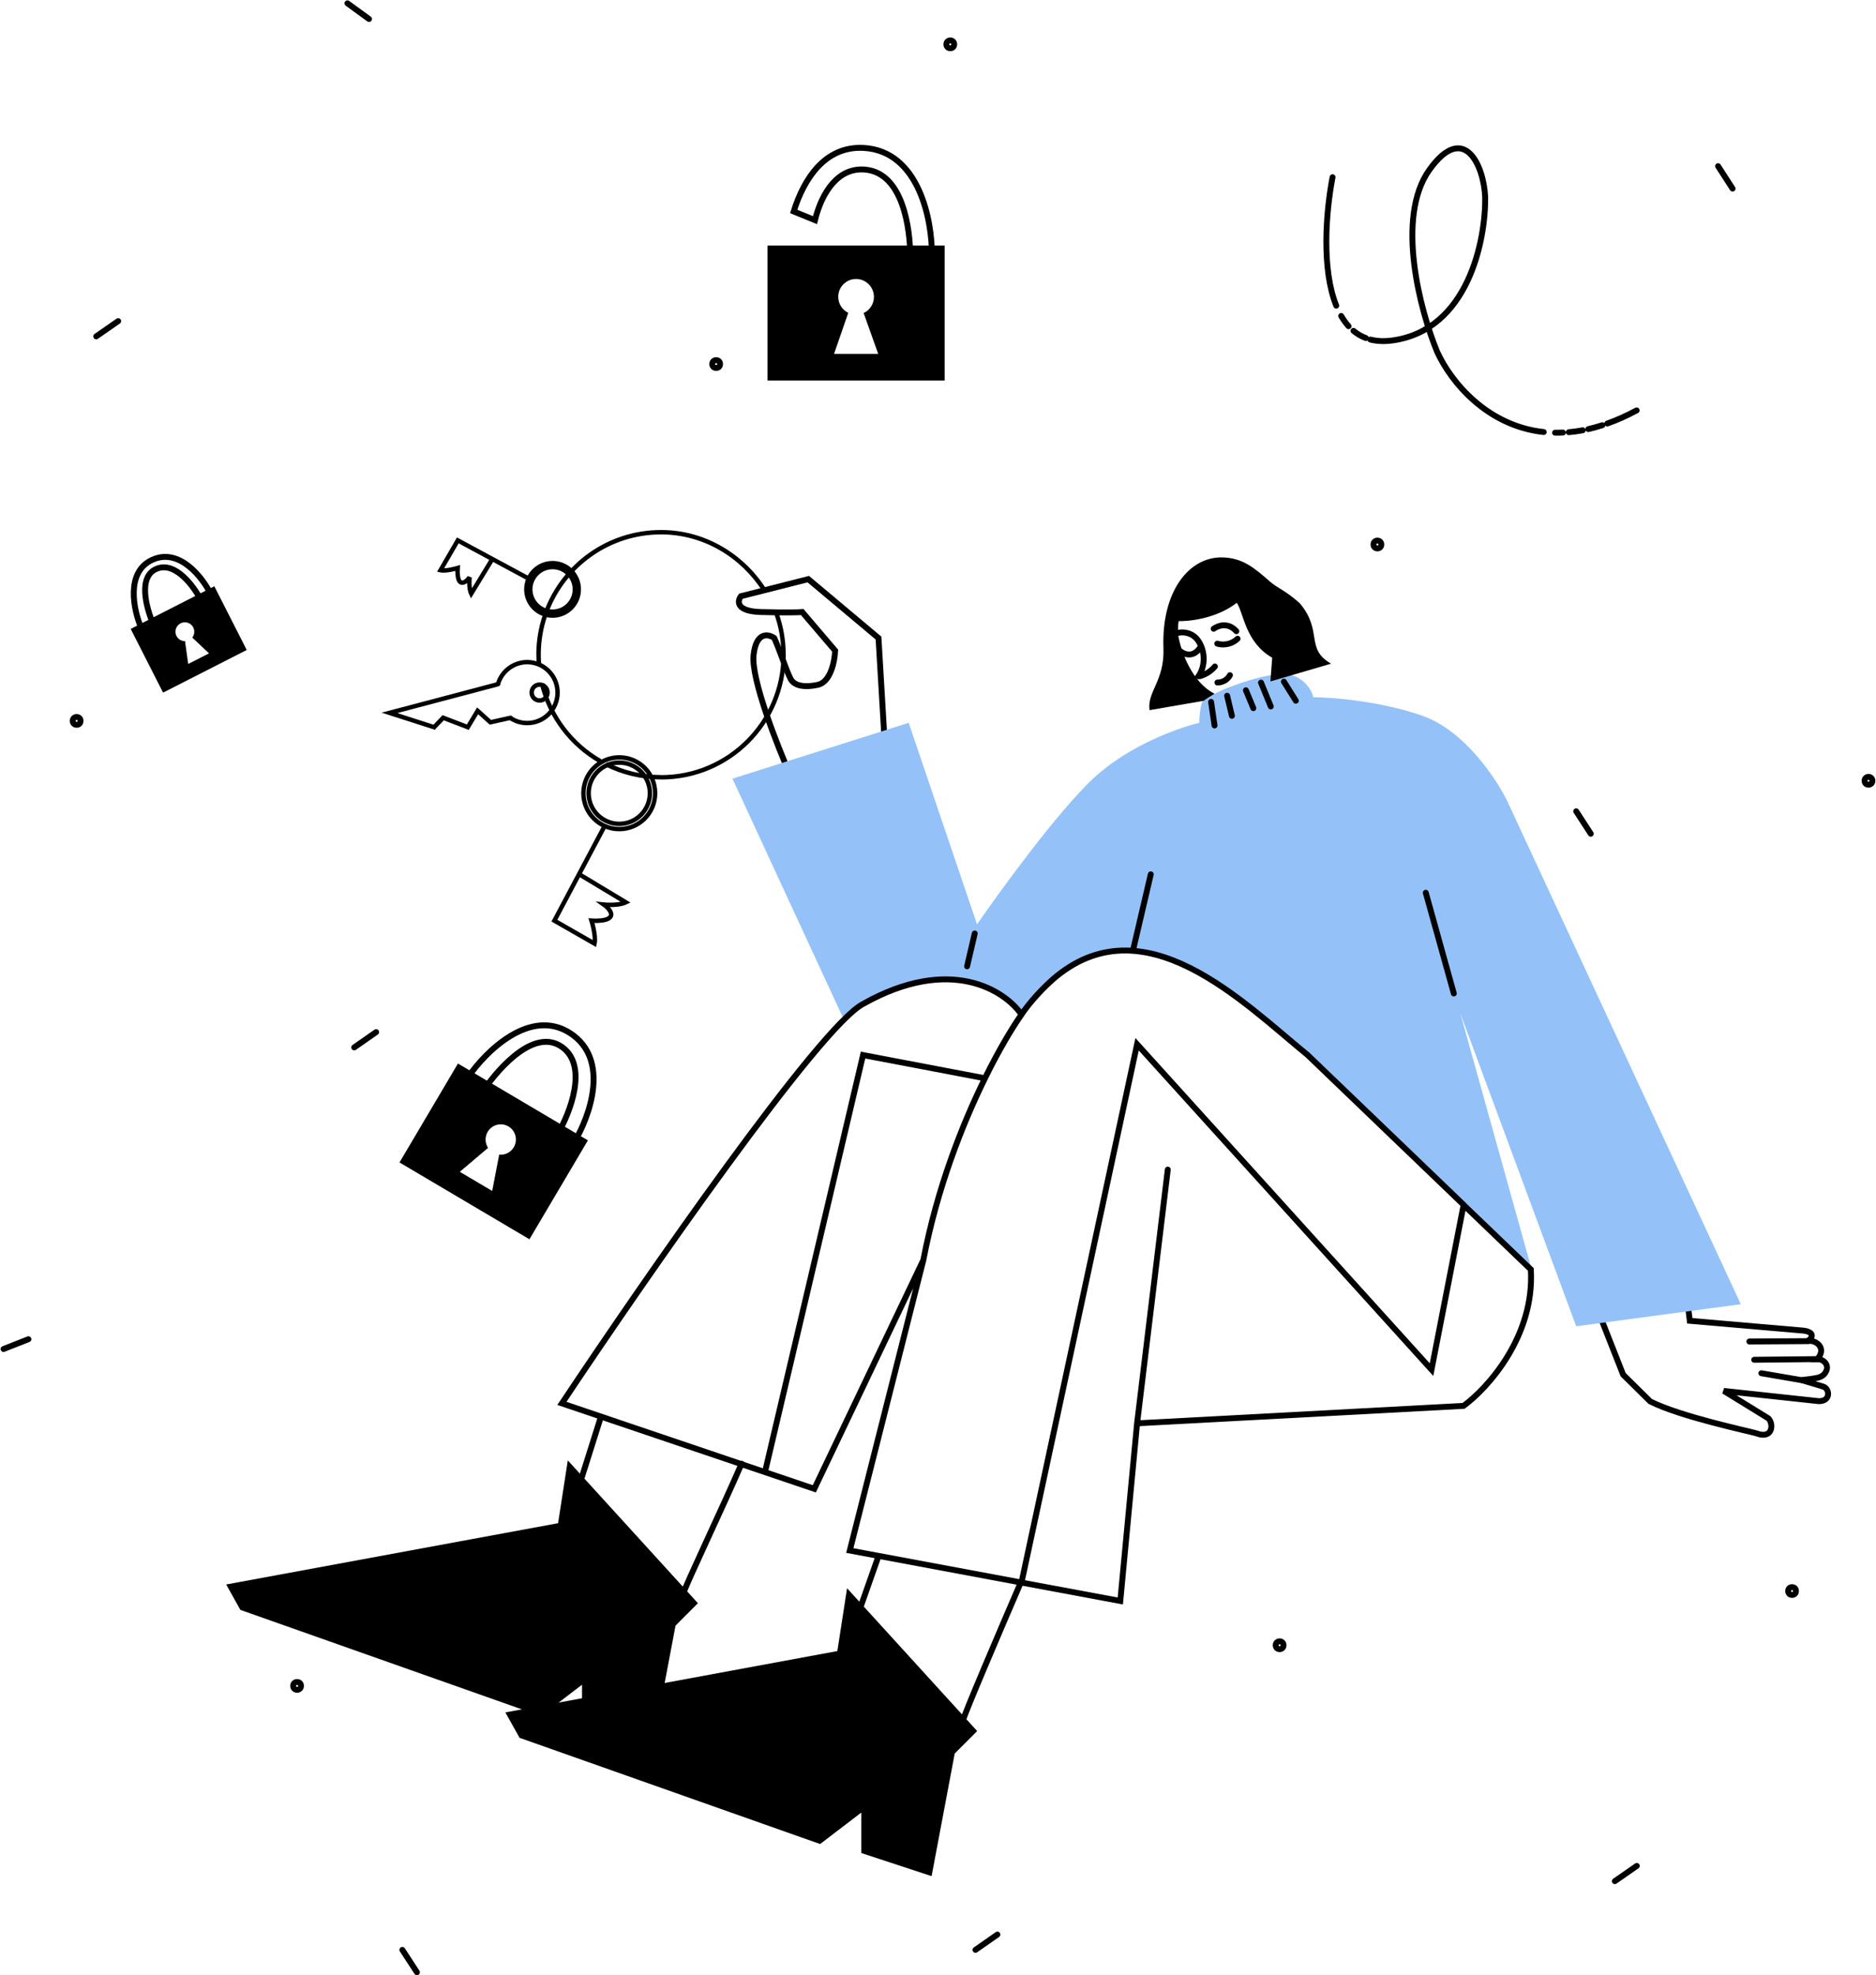 <?xml version="1.0" encoding="utf-8"?>
<!-- Generator: Adobe Illustrator 25.1.0, SVG Export Plug-In . SVG Version: 6.00 Build 0)  -->
<svg version="1.1" id="Layer_1" xmlns="http://www.w3.org/2000/svg" xmlns:xlink="http://www.w3.org/1999/xlink" x="0px" y="0px"
	 viewBox="0 0 2548 2682" style="enable-background:new 0 0 2548 2682;" xml:space="preserve">
<style type="text/css">
	.st0{fill:none;stroke:#000000;stroke-width:8;}
	.st1{fill:none;stroke:#000000;stroke-width:8;stroke-linecap:round;}
	.st2{fill:#94C2F8;}
	.st3{fill:none;stroke:#000000;stroke-width:6;}
</style>
<desc>Created with Sketch.</desc>
<g id="Page-1">
	<g id="_x31_0" transform="translate(4, 4)">
		<circle id="Oval" class="st0" cx="1684.9" cy="1219.2" r="5.3"/>
		<circle id="Oval_1_" class="st0" cx="1286.7" cy="56.2" r="5.3"/>
		<circle id="Oval_2_" class="st0" cx="100.1" cy="974.8" r="5.3"/>
		<circle id="Oval_3_" class="st0" cx="1866.8" cy="735.3" r="5.3"/>
		<circle id="Oval_4_" class="st0" cx="2533.8" cy="1056.1" r="5.3"/>
		<circle id="Oval_5_" class="st0" cx="399.5" cy="2285" r="5.3"/>
		<circle id="Oval_6_" class="st0" cx="968.7" cy="490.3" r="5.3"/>
		<circle id="Oval_7_" class="st0" cx="2430" cy="2156.2" r="5.3"/>
		<circle id="Oval_8_" class="st0" cx="1734" cy="2229.8" r="5.3"/>
		<line id="Path" class="st1" x1="2174.6" y1="1711.8" x2="2204" y2="1733.1"/>
		<line id="Path_1_" class="st1" x1="467.9" y1="0.5" x2="497.2" y2="21.8"/>
		<line id="Path_2_" class="st1" x1="1350.7" y1="2622.6" x2="1320.9" y2="2643.4"/>
		<line id="Path_3_" class="st1" x1="2219.1" y1="2529.4" x2="2189.3" y2="2550.1"/>
		<line id="Path_4_" class="st1" x1="156.5" y1="432" x2="126.7" y2="452.7"/>
		<line id="Path_5_" class="st1" x1="506.9" y1="1397.3" x2="477.1" y2="1418.1"/>
		<line id="Path_6_" class="st1" x1="0.8" y1="1827.6" x2="34.6" y2="1814.3"/>
		<line id="Path_7_" class="st1" x1="2329.5" y1="221.6" x2="2349.2" y2="252.1"/>
		<line id="Path_8_" class="st1" x1="2136.8" y1="1097.5" x2="2156.6" y2="1128"/>
		<line id="Path_9_" class="st1" x1="542.5" y1="2643.4" x2="562.3" y2="2673.8"/>
		<path id="Shape" class="st1" d="M1805.9,236.6c-9.3,48.4-14.9,125,5,174.4 M2218.9,553.2c-13.7,7.4-27,13.3-39.8,17.8 M1817.6,425
			c3,5.1,6.3,9.7,10,13.9 M1834.3,445.2c5,4.1,10.6,7.5,16.9,9.8 M1857.2,457c8.9,2.3,19,2.8,30.4,1.2
			c102.3-14.3,126.3-135.6,125.6-194.5c-2.1-44.7-29.3-102.1-75.8-37.1c-46.4,65-12.3,191.9,10.6,247.2
			c18.8,41,67.8,100.5,144.7,108.8 M2108.1,583.5c3.5,0.1,7.1,0,10.7-0.2 M2126.8,582.8c6.1-0.5,12.4-1.4,18.9-2.6 M2153.3,578.6
			c6.2-1.4,12.6-3.2,19.1-5.3"/>
		<polygon id="Path_10_" points="1292.7,2376.8 1323.2,2346.3 1146.5,2152.4 1133.3,2237.7 682.4,2321 701.7,2355.5 1109.9,2499.7 
			1165.8,2457 1165.8,2511.9 1261.3,2543.3 		"/>
		<polygon id="Path_11_" points="913.5,2203.2 943.9,2172.7 767.2,1978.8 754,2064.1 303.2,2147.3 322.5,2181.8 730.7,2326 
			786.5,2283.4 786.5,2338.2 882,2369.7 		"/>
		<path id="Shape_2_" class="st1" d="M1303.9,2332.1c0.8-6.5,52.5-127.3,78.2-186.8 M1163.8,2180.8l25.4-72.1"/>
		<path id="Shape_3_" class="st1" d="M924.6,2158.5c0.8-6.5,52.9-115.7,78.6-175.2 M784.5,2007.2l27.6-87.4"/>
		<path id="Path_12_" class="st0" d="M2288.5,1768.1l2.6,21.2l151.8,13.1c14.7,0.9,18.2,7.6,8.3,14.5c10.3-2.4,26.8,8.9,13.1,24.4
			c9.1-0.1,18.6,9.5,9.5,20.3c-0.9,1.1-3.9,3.7-8.1,4.8c-4.2,1.1-16.9,2.8-22.7,3.4l29.2,8.8c9,2.7,10.9,20.1-6,19.8l-128.9-13.9
			l60.6,37.3c7.5,7.9,5.7,28.7-16.3,20.3c-10.6-3.2-102.6-22.4-144.2-43.3l-36.8-36.3l-42.2-107.2"/>
		<path id="Path_13_" class="st1" d="M1198.6,1021.1l-9.4-158.8l-95.4-80l-91.5,23.2c-5.1,6.8-6.8,20.6,27.6,21.5
			c34.4,0.9,51.5,0.4,55.7,0l44.7,52.4c-0.5,13.8-6,42.4-23.2,46.3c-2.7,0.6-29.8,7.2-37.5-8.3c-6.2-12.4-14.3-38.1-22-55.1
			c-7.9-5.7-24.6-9-28.1,23.2s32,122.6,50.2,163.8"/>
		<path id="Shape_4_" class="st1" d="M2451.8,1816.9l-79.8,0.5 M2465.2,1841.3l-86.6,0.9 M2446.6,1870.5l-58.3-10"/>
		<path id="Path_14_" class="st2" d="M1740.1,911.1c25.8,0.8,38.3,23,39.5,31.6c25.3,0,90.4,5,148,25s101.5,86.5,116.2,117.3
			l316.6,681.8l-223.6,29.9l-157.2-424.3l96.9,347.7c-120.3-118.3-386.1-379-484.3-421.5c-98.3-42.5-178.8,31.5-206.8,73.8
			c-8.4-8.8-29-27.9-44.1-33.4c-93.8-33.2-171.8,13.8-199.1,41.5l-151.4-327.3l239.4-75.8L1323,1251
			c32.6-47.2,109.7-152.9,157.6-197.8s116-69.2,144.2-75.8c0-5,0.7-17.5,3.5-26.8C1631.6,939.1,1707.7,910.1,1740.1,911.1z"/>
		<path id="Shape_5_" class="st1" d="M1970.6,1344.9l-38.1-136.8 M1535.3,1284.4l23.7-101.3"/>
		<line id="Path_15_" class="st1" x1="1319.9" y1="1263.4" x2="1309.5" y2="1308"/>
		<path id="Path_16_" d="M1803.9,897.1l-82.4,24.1l2.4-32.2c-36.9-21.1-38.8-61.5-48.1-74.5c-28.8,22.1-66.4,25.2-78.9,24.8
			c-1.5,7.8-0.8,17.4-0.3,21.3c3.6,19.7,18.3,62,49,77.3c-3.7,2.2-11.9,7.3-14.8,9.6l-73.5,12.7c-3.5-25.3,20.6-39.6,18.9-84.4
			c-2.8-77,34.8-123.5,79.2-123c28.1,0.3,44.3,14.3,65.2,32.6c11,9.6,21.4,12.2,40.8,29.7C1793.3,853.1,1768.3,876.8,1803.9,897.1z"
			/>
		<path id="Shape_6_" class="st1" d="M1640.9,949l4.7,32 M1662.7,940.6l6.5,27.3 M1688.2,933.2l10.1,24.3 M1708.7,922.8l13.3,32.4
			 M1739.8,921.5l16.2,25.9"/>
		<path id="Path_17_" class="st1" d="M1595.9,855.2c9.3-1.9,20.6,0.6,27.5,10.7c9.4,13.7,10.4,33.7,0.3,48.4
			c1.3,0.1,13.6-2.7,22.4-13.4"/>
		<path id="Path_18_" class="st1" d="M1644.4,849.7c5.5-4.2,19.4-9.4,30.8,3.3"/>
		<path id="Path_19_" class="st1" d="M1649.5,922.7c3.9,0.1,12.7-1.7,17-10"/>
		<path id="Path_20_" class="st1" d="M1649.3,869.9c5,1.7,17.6,2.8,27.6-6.7"/>
		<path id="Path_21_" class="st1" d="M1598,879.3c5.3,4.8,18.3,10.8,28.1-4.2"/>
		<path id="Shape_7_" class="st1" d="M1383.4,1373.5c4.8-7.5,19.8-27.4,42-47.3c123.4-108.1,259.8,31.5,346.6,102.2l211.9,203.4
			 M1383.4,1373.5c-22.3-32.6-96.5-81.2-215.2-14.4c-59,30.9-297.2,374.4-409,542.3l275.7,93.3 M1383.4,1373.5
			c-12.2,17.3-30.3,47.2-49.6,86.4 M1250.1,1706.8L1102,2017.4l-67.1-22.7 M1250.1,1706.8l-99.9,394.4l233.2,43.5 M1250.1,1706.8
			c18.7-97.5,52.8-184.1,83.7-246.8 M1540.4,1928.5l-22.8,241.2l-134.1-25 M1540.4,1928.5l443.4-23.7
			c32.7-23.9,96.8-94.5,91.4-185.2l-91.4-87.7 M1540.4,1928.5l41.7-344.5 M1383.4,2144.7l157-730.9l399.9,441.8l43.6-223.7
			 M1333.8,1460l-165.6-31.5L1035,1994.7"/>
		<path id="Shape_8_" d="M1031.5,798.7c0.9,1.4,2.8,1.8,4.2,0.9c1.4-0.9,1.8-2.7,0.9-4.1L1031.5,798.7z M1057.3,885
			c0,90.2-73.2,163.4-163.4,163.4v6c93.5,0,169.4-75.8,169.4-169.4H1057.3z M893.9,721.6c57.9,0,108.6,31.6,137.6,77.1l5.1-3.2
			c-30-47.1-82.5-79.9-142.7-79.9L893.9,721.6L893.9,721.6z M1047.4,829.1c6.4,17.4,9.8,36.3,9.8,55.9h6c0-20.4-3.6-39.9-10.2-58
			L1047.4,829.1z M731,897.5c-0.3-4.1-0.5-8.3-0.5-12.6h-6c0,4.4,0.2,8.7,0.5,13L731,897.5z M812.9,1026.9
			c-38.5-22-67.3-59.3-77.9-103.6l-5.8,1.4c11,45.9,40.8,84.6,80.8,107.4L812.9,1026.9z M893.9,1048.3c-26.4,0-51.3-6.3-73.4-17.4
			l-2.7,5.4c22.9,11.5,48.7,18,76.1,18L893.9,1048.3L893.9,1048.3z M730.5,885c0-18.5,3.1-36.3,8.7-52.8l-5.7-1.9
			c-5.9,17.2-9.1,35.6-9.1,54.8L730.5,885L730.5,885z M741,827.2c23.3-61.7,83-105.6,152.9-105.6v-6c-72.5,0-134.3,45.5-158.5,109.5
			L741,827.2z"/>
		<circle id="Oval_9_" class="st3" cx="837.1" cy="1073" r="48.7"/>
		<circle id="Oval_10_" class="st3" cx="746.5" cy="796.2" r="35.6"/>
		<circle id="Oval_11_" class="st3" cx="837.1" cy="1073" r="41.6"/>
		<circle id="Oval_12_" class="st3" cx="746.5" cy="796.2" r="30.3"/>
		<path id="Path_22_" class="st3" d="M672.2,925.2c4.9-17.4,20.9-30.2,39.8-30.2c22.8,0,41.3,18.5,41.3,41.4
			c0,22.8-18.5,41.3-41.3,41.3c-8.4,0-16.3-2.5-22.8-6.9"/>
		<path id="Shape_9_" d="M673.2,927.8c1.6-0.4,2.6-2.1,2.1-3.7c-0.4-1.6-2.1-2.6-3.7-2.1L673.2,927.8z M525,963.9l-0.8-2.9l-9.9,2.6
			l9.8,3.1L525,963.9z M585.7,983.4l-0.9,2.9l1.8,0.6l1.3-1.4L585.7,983.4z M597.9,970.5l1.1-2.8l-1.9-0.7l-1.4,1.4L597.9,970.5z
			 M631.4,983.4l-1.1,2.8l2.3,0.9l1.3-2.2L631.4,983.4z M644.7,961.1l2-2.2l-2.7-2.4l-1.9,3.1L644.7,961.1z M662,976.7l-2,2.2l1.2,1
			l1.5-0.3L662,976.7z M690,973.5c1.6-0.4,2.6-2,2.3-3.6c-0.4-1.6-2-2.6-3.6-2.3L690,973.5z M671.7,922l-147.5,39l1.5,5.8l147.5-39
			L671.7,922z M524,966.7l60.7,19.5l1.8-5.7L525.9,961L524,966.7z M587.8,985.4l12.3-12.8l-4.3-4.2l-12.3,12.8L587.8,985.4z
			 M596.9,973.3l33.4,12.8l2.1-5.6L599,967.7L596.9,973.3z M633.9,984.9l13.4-22.3l-5.1-3.1l-13.4,22.3L633.9,984.9z M642.7,963.3
			l17.3,15.6l4-4.5l-17.3-15.6L642.7,963.3z M662.6,979.6l27.3-6.1l-1.3-5.8l-27.3,6.1L662.6,979.6z"/>
		<path id="Shape_10_" class="st3" d="M816,1119.8l-33.5,63.1 M782.5,1182.9L749,1246l54.5,31.2c2.3-10.5-4.1-31.2-4.1-31.2
			s27.3,2.2,26.7-8.7c-0.3-6.4-9.9-13.1-9.9-13.1s19.3,2,29.8-3.1L782.5,1182.9z"/>
		<path id="Shape_11_" class="st3" d="M711.7,780.3l-47-25.3 M664.7,755l-46.9-25.3l-23.5,40.5c7.8,1.7,23.3-3,23.3-3
			s-1.8,20.4,6.4,20c4.8-0.2,9.8-7.4,9.8-7.4s-1.6,14.4,2.2,22.3L664.7,755z"/>
		<circle id="Oval_13_" class="st3" cx="728.9" cy="936.3" r="10.8"/>
		<path id="Combined-Shape" d="M1279,329.4v183.2h-240.6V329.4H1279z M1158.7,374.8c-13.4,0-24.2,10.8-24.2,24.2
			c0,9.5,5.5,17.8,13.6,21.7l0,0l-19.3,55.8h60L1169,421c8.3-3.8,14-12.2,14-22C1182.9,385.6,1172.1,374.8,1158.7,374.8z"/>
		<path id="Path_23_" class="st0" d="M1261.7,343.3c0.6-47.3-17.1-142.9-93.4-146.5c-52.1-2.4-80.5,42.2-94.3,86.3l28.9,11.8
			c9.5-38.3,31.8-72.1,68.4-68.6c51.5,4.8,60.8,80.9,61,117L1261.7,343.3L1261.7,343.3z"/>
		<path id="Combined-Shape_1_" d="M287.1,792l44,86.5l-113.6,57.9l-44-86.5L287.1,792z M258.5,847.9c-3.2-6.3-10.9-8.8-17.2-5.6
			s-8.8,10.9-5.6,17.2c2.3,4.5,6.9,7.1,11.6,7l0,0l4.3,31l28.3-14.4l-22.7-21.4C260.1,857.8,260.8,852.5,258.5,847.9z"/>
		<path id="Path_24_" class="st0" d="M203,756c-36.9,16.6-25.5,68.7-15.2,92.6l16-5.9c-9.2-21.8-20.9-64.2,5.3-74.6
			c25.5-10.1,50.5,24.7,59.3,41.7l13.9-7.1C271.2,780.2,239.8,739.3,203,756z"/>
		<path id="Combined-Shape_2_" d="M618,1440l176.5,104.3l-79.4,134.3l-176.5-104.3L618,1440z M686.6,1525.4
			c-9.8-5.8-22.5-2.5-28.2,7.3c-4.1,7-3.7,15.4,0.5,21.8l0,0l-38.4,32.5l44,26l9.5-49.3c7.7,0.8,15.6-2.9,19.8-10
			C699.6,1543.8,696.4,1531.2,686.6,1525.4z"/>
		<path id="Path_25_" class="st0" d="M770.8,1399c-54.4-35.7-115.2,24.6-138.8,59.2l21.8,16.7c21.7-31.3,69.2-83.7,105.9-57.1
			c35.7,25.9,10,89.9-5.5,116.4l21.6,12.8C796.8,1512.5,825.2,1434.7,770.8,1399z"/>
	</g>
</g>
</svg>
